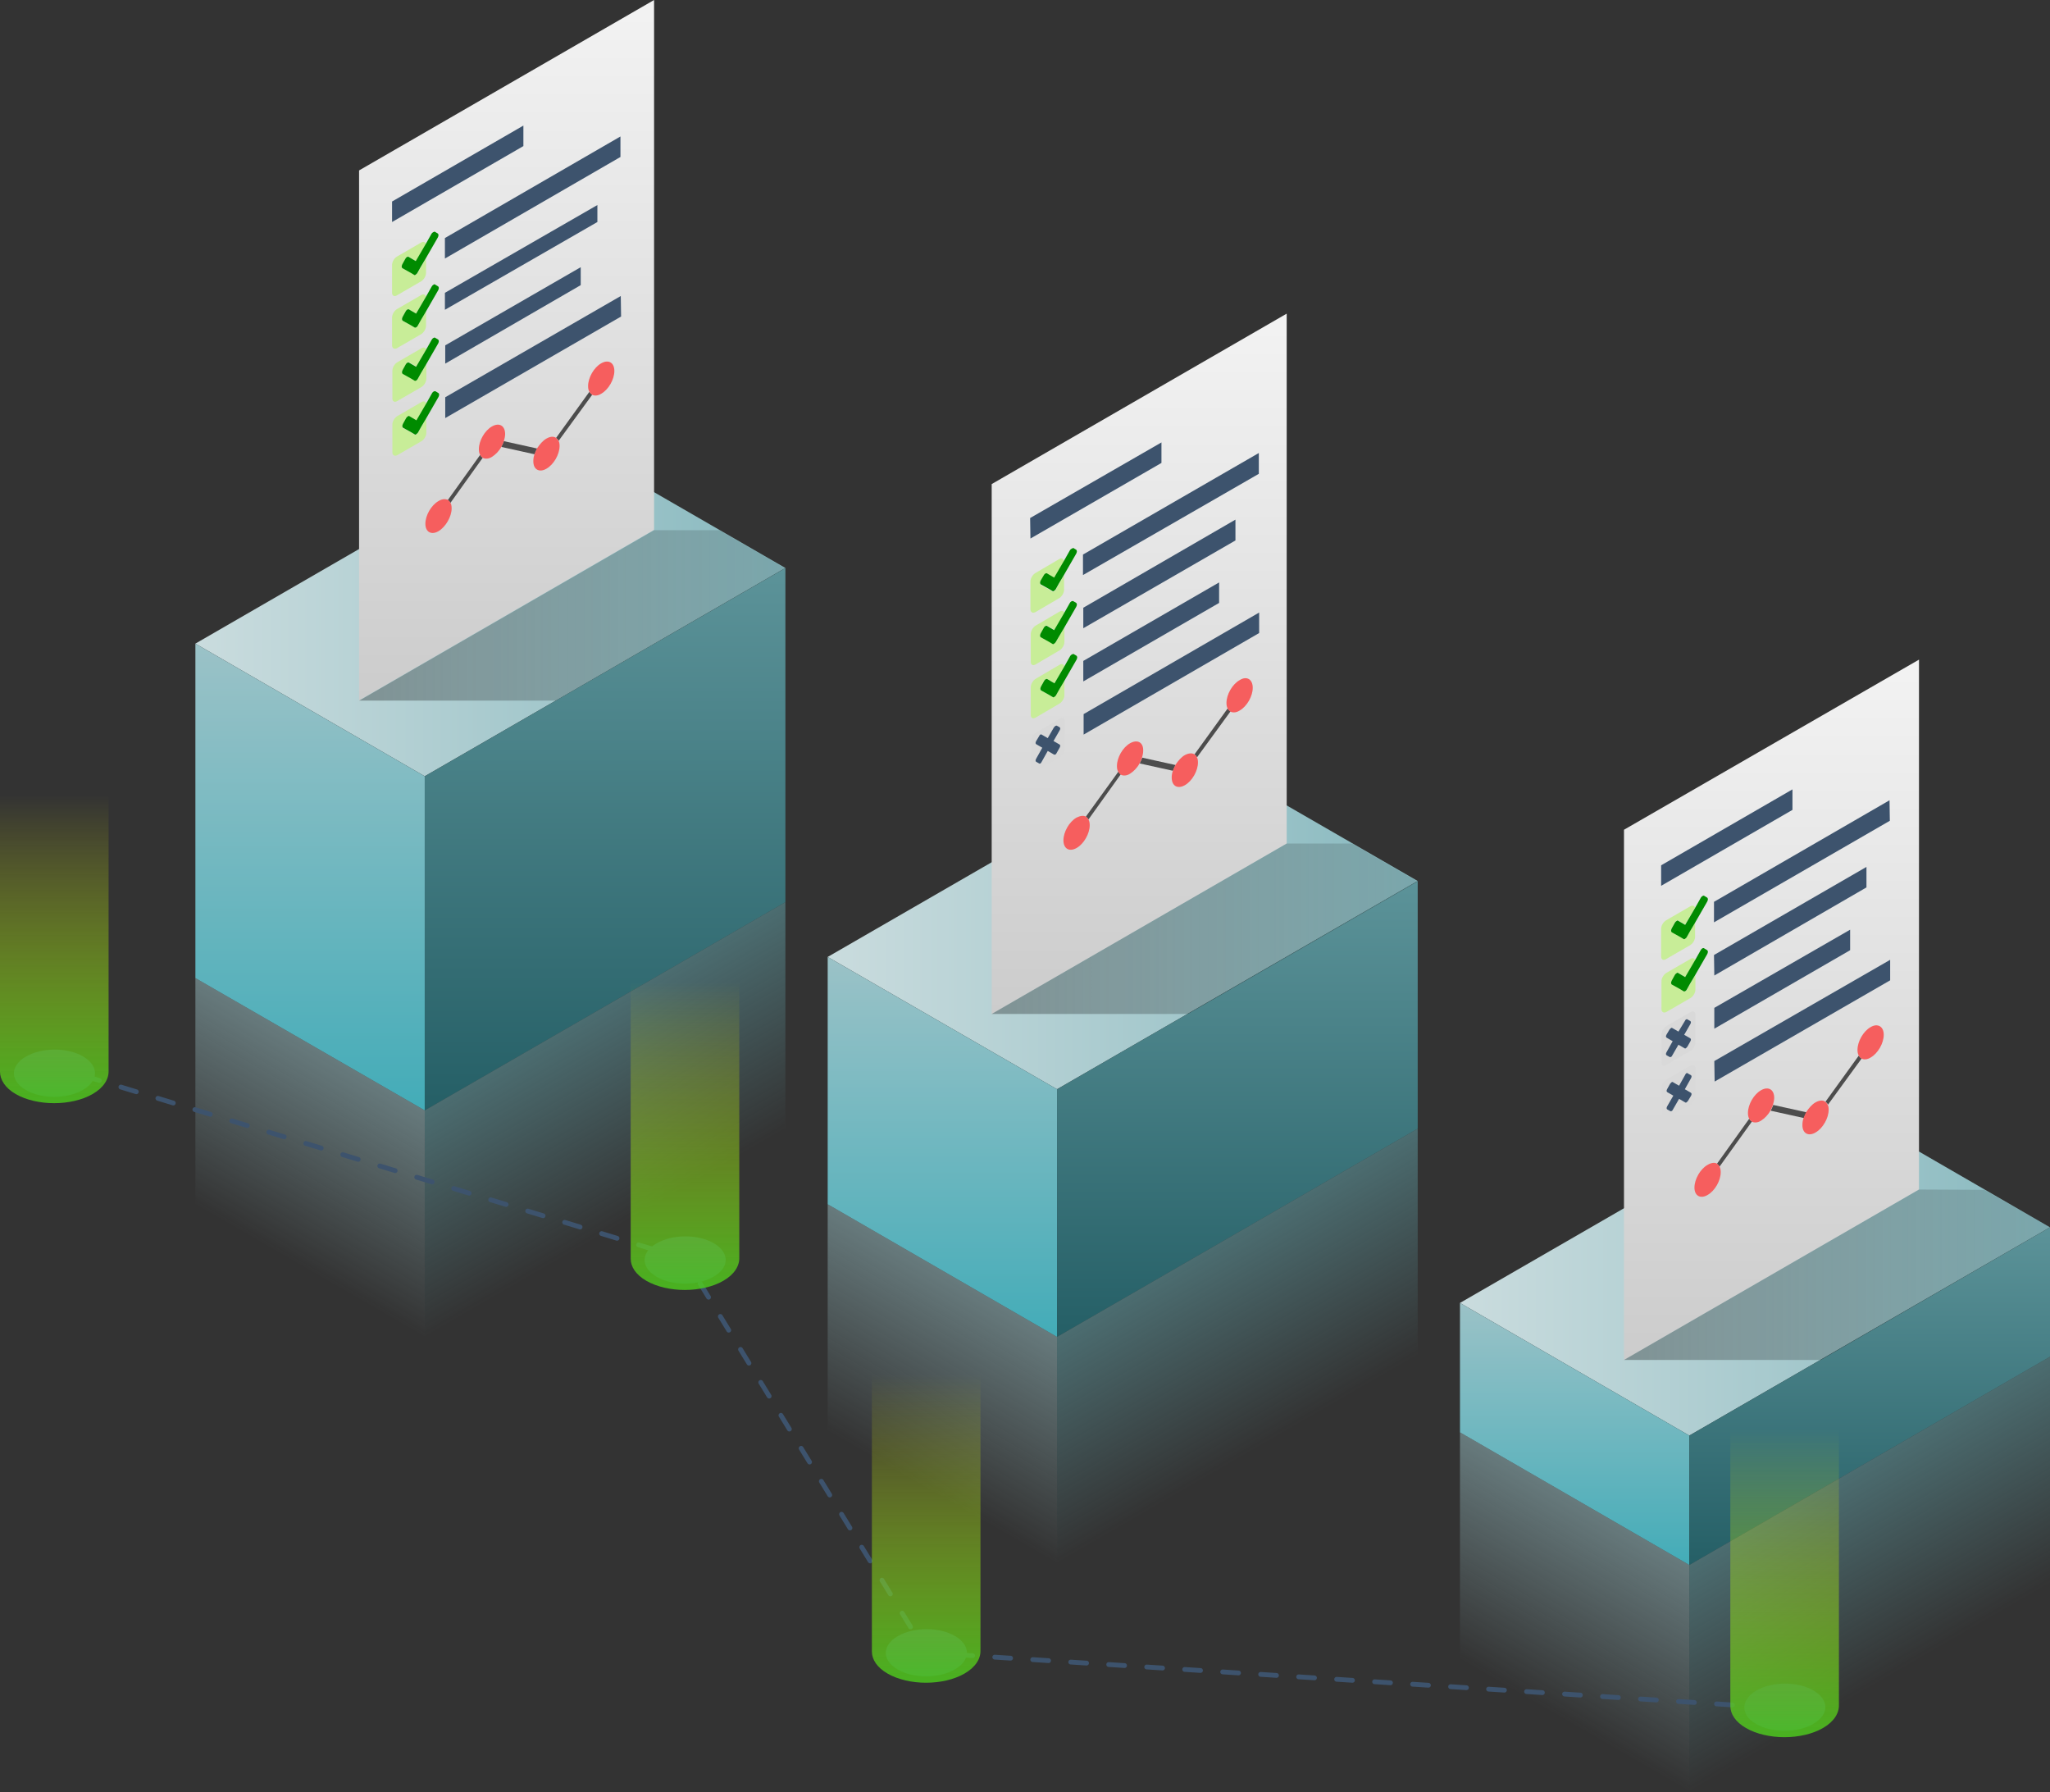 <svg xmlns="http://www.w3.org/2000/svg" width="640" height="559.4" viewBox="0 0 640 559.4" preserveAspectRatio="xMidYMid meet" xml:space="preserve">
    <rect x="0" y="0" width="640" height="559.4" fill="#333333" stroke="none"/>
    <style>.st7{enable-background:new}.st8{fill:#4d4d4d}.st9{fill:#f65e5e}.st10{fill:#3d536d}.st11{fill:#c8ed98}.st12{fill:#008b00}.st20{fill:#d9d9d9}.st29{fill:none;stroke:#3d536d;stroke-width:1.5;stroke-linecap:round;stroke-linejoin:round}</style>
    <g id="Layer_8">
        <g id="XMLID_8_">
            <linearGradient id="SVGID_1_" x1="92.622" x2="276.818" y1="189.079" y2="189.079" gradientTransform="matrix(-1 0 0 1 337.775 0)" gradientUnits="userSpaceOnUse">
                <stop offset="0" style="stop-color:#88b9bf"/>
                <stop offset="1" style="stop-color:#cadcde"/>
            </linearGradient>
            <path d="m173.5 135.9 71.7 41.4-112.6 65L61 200.9z" style="fill:url(#SVGID_1_)"/>
            <linearGradient id="SVGID_00000113352739325539876250000006420295986434669493_" x1="241.002" x2="241.002" y1="346.607" y2="200.895" gradientTransform="matrix(-1 0 0 1 337.775 0)" gradientUnits="userSpaceOnUse">
                <stop offset="0" style="stop-color:#43acb8"/>
                <stop offset="1" style="stop-color:#9bc2c7"/>
            </linearGradient>
            <path d="M132.6 242.3v104.3L61 305.3V200.9z" style="fill:url(#SVGID_00000113352739325539876250000006420295986434669493_)"/>
            <linearGradient id="SVGID_00000169539747863011130380000004222497945869561525_" x1="148.904" x2="148.904" y1="346.607" y2="177.263" gradientTransform="matrix(-1 0 0 1 337.775 0)" gradientUnits="userSpaceOnUse">
                <stop offset="0" style="stop-color:#255f66"/>
                <stop offset="1" style="stop-color:#5c9399"/>
            </linearGradient>
            <path d="m132.6 242.3 112.6-65v104.3l-112.6 65z" style="fill:url(#SVGID_00000169539747863011130380000004222497945869561525_)"/>
            <linearGradient id="SVGID_00000039828145975942112240000001173075644611639695_" x1="81.423" x2="112.122" y1="387.964" y2="334.791" gradientUnits="userSpaceOnUse">
                <stop offset="0" style="stop-color:#9bc2c7;stop-opacity:0"/>
                <stop offset="1" style="stop-color:#9bc2c7;stop-opacity:.5"/>
            </linearGradient>
            <path d="M132.6 346.6v70.9L61 376.1v-70.8z" style="fill:url(#SVGID_00000039828145975942112240000001173075644611639695_)"/>
            <linearGradient id="SVGID_00000139294248484623813350000004281684035398765729_" x1="173.521" x2="204.221" y1="322.975" y2="376.148" gradientUnits="userSpaceOnUse">
                <stop offset="0" style="stop-color:#5c9399;stop-opacity:.6"/>
                <stop offset="1" style="stop-color:#5c9399;stop-opacity:0"/>
            </linearGradient>
            <path d="m132.6 346.6 112.6-65v70.9l-112.6 65z" style="fill:url(#SVGID_00000139294248484623813350000004281684035398765729_)"/>
        </g>
        <linearGradient id="SVGID_00000026880788437811731060000012228585619246229167_" x1="179.604" x2="179.604" y1="218.6" y2="0" gradientTransform="matrix(-1 0 0 1 337.775 0)" gradientUnits="userSpaceOnUse">
            <stop offset="0" style="stop-color:#ccc"/>
            <stop offset=".981" style="stop-color:#f2f2f2"/>
        </linearGradient>
        <path d="M204.2 165.4V0l-92.1 53.2v165.4z" style="fill:url(#SVGID_00000026880788437811731060000012228585619246229167_)"/>
        <linearGradient id="SVGID_00000141435863725828663170000010313758165842453166_" x1="112.079" x2="245.109" y1="192.119" y2="192.119" gradientUnits="userSpaceOnUse">
            <stop offset="0" style="stop-color:#000;stop-opacity:.3"/>
            <stop offset="1" style="stop-color:#000;stop-opacity:.1"/>
        </linearGradient>
        <path d="M112.1 218.7h61.3l71.7-41.3-20.5-11.9h-20.4z" style="fill:url(#SVGID_00000141435863725828663170000010313758165842453166_)"/>
        <g class="st7">
            <path d="m149.9 142-10.1 14.1c.3.2.6.5.8.9l10.1-14.1c-.3-.2-.6-.5-.8-.9m34.1-19.7-10.4 14.4c.3.2.6.5.8.9l10.5-14.4q-.6-.45-.9-.9m-26.7 15.4c-.2.6-.5 1.2-.8 1.8l10.4 2.3c.2-.6.5-1.2.8-1.8z" class="st8"/>
            <path d="M136.9 156.4c-2.3 1.3-4.1 4.5-4.1 7.1s1.9 3.6 4.1 2.3 4.1-4.5 4.1-7.1c0-.7-.1-1.3-.4-1.8-.2-.4-.5-.7-.8-.9-.8-.3-1.8-.3-2.9.4M153.6 133.1c-2.3 1.3-4.1 4.5-4.1 7.1 0 .7.1 1.3.4 1.8.2.4.5.7.8.9.7.4 1.8.4 2.9-.3s2.2-1.8 2.9-3.1c.3-.6.6-1.2.8-1.8.2-.7.4-1.5.4-2.2 0-2.6-1.8-3.7-4.1-2.4M170.6 136.9c-1.1.6-2.1 1.8-2.9 3-.3.6-.6 1.2-.8 1.8-.3.8-.4 1.5-.4 2.3 0 2.6 1.9 3.6 4.1 2.3 2.3-1.3 4.1-4.5 4.1-7.1 0-.7-.1-1.3-.4-1.7-.2-.4-.5-.7-.8-.9-.7-.4-1.7-.4-2.9.3M187.7 113.4c-2.3 1.3-4.1 4.5-4.1 7.1 0 .7.1 1.3.4 1.8.2.4.5.7.8.9.7.4 1.8.4 2.9-.3 2.3-1.3 4.1-4.5 4.1-7.1s-1.8-3.7-4.1-2.4" class="st9"/>
            <path d="m193.7 42.6-54.8 31.7v6.4L193.7 49zM163.4 39.2l-41 23.7v6.4l41-23.7zM186.5 64l-47.6 27.4v5.3l47.6-27.4zM181.3 83.4 139 107.8v5.7L181.3 89zM193.8 92.4 139 124v6.5l54.9-31.7z" class="st10"/>
            <path d="m131.5 75.7-7.6 4.4c-.8.5-1.5 1.6-1.5 2.6v8.7c0 .9.7 1.3 1.5.8l7.6-4.4c.8-.5 1.5-1.6 1.5-2.6v-4.5l-1.6 2.7-1 1.8c-.1.2-.3.4-.5.5s-.4.1-.5.1l-1-.6-2.7-1.5c-.1-.1-.2-.2-.2-.5 0-.2.1-.5.2-.7l1-1.8c.1-.2.3-.4.5-.5s.4-.1.5 0l2.2 1.3 3.1-5.3c-.2-.7-.8-.9-1.5-.5" class="st11"/>
            <path d="M135.2 72.5c-.2.1-.4.3-.5.5l-1.8 3.2-3.1 5.3-2.2-1.3c-.1-.1-.3-.1-.5 0s-.4.3-.5.5l-1 1.8c-.1.2-.2.5-.2.7s.1.4.2.5l2.7 1.5 1 .6c.1.1.3.1.5-.1.2-.1.4-.3.5-.5l1-1.8 1.6-2.7 3.8-6.6c.1-.2.2-.5.2-.7s-.1-.4-.2-.5l-1-.6c-.1 0-.3.1-.5.2" class="st12"/>
            <path d="m131.5 92.1-7.6 4.4c-.8.5-1.5 1.6-1.5 2.6v8.7c0 .9.7 1.3 1.5.9l7.6-4.4c.8-.5 1.5-1.6 1.5-2.6v-4.5l-1.6 2.7-1 1.8c-.1.2-.3.4-.5.5s-.4.1-.5 0l-1-.6-2.7-1.5c-.1-.1-.2-.2-.2-.5 0-.2.1-.5.2-.7l1-1.8c.1-.2.3-.4.5-.5s.4-.1.5 0l2.2 1.3 3.1-5.3c-.2-.7-.8-.9-1.5-.5" class="st11"/>
            <path d="M135.3 88.9c-.2.1-.4.3-.5.5l-1.8 3.2-3.1 5.3-2.2-1.3c-.1-.1-.3-.1-.5 0s-.4.3-.5.5l-1 1.8c-.1.2-.2.5-.2.7s.1.4.2.5l2.7 1.5 1 .6c.1.1.3.1.5 0s.4-.3.5-.5l1-1.8 1.6-2.7 3.8-6.6c.1-.2.2-.5.2-.7s-.1-.4-.2-.5l-1-.6c-.1-.1-.3-.1-.5.1" class="st12"/>
            <path d="m131.6 108.7-7.6 4.4c-.8.5-1.5 1.6-1.5 2.6v8.7c0 .9.7 1.3 1.5.8l7.6-4.4c.8-.5 1.5-1.6 1.5-2.6v-4.5l-1.6 2.7-1 1.8c-.1.2-.3.4-.5.5s-.4.1-.5 0l-1-.6-2.7-1.5c-.1-.1-.2-.2-.2-.5 0-.2.1-.5.2-.7l1-1.8c.1-.2.3-.4.5-.5s.4-.1.5 0l2.2 1.3 3.1-5.3c-.3-.6-.8-.8-1.5-.4" class="st11"/>
            <path d="M135.3 105.5c-.2.1-.4.3-.5.5l-1.8 3.2-3.1 5.3-2.2-1.3c-.1-.1-.3-.1-.5 0s-.4.3-.5.5l-1 1.8c-.1.2-.2.5-.2.7s.1.4.2.5l2.7 1.5 1 .6c.1.1.3.1.5 0s.4-.3.5-.5l1-1.8 1.6-2.7 3.8-6.6c.1-.2.2-.5.2-.7s-.1-.4-.2-.5l-1-.6c-.1-.1-.3 0-.5.1" class="st12"/>
            <path d="m131.6 125.5-7.6 4.4c-.8.5-1.5 1.6-1.5 2.6v8.7c0 .9.7 1.3 1.5.9l7.6-4.4c.8-.5 1.5-1.6 1.5-2.6v-4.5l-1.6 2.7-1 1.8c-.1.2-.3.4-.5.5s-.4.1-.5.1l-1-.6-2.7-1.5c-.1-.1-.2-.2-.2-.5 0-.2.1-.5.2-.7l1-1.8c.1-.2.3-.4.5-.5s.4-.1.5-.1l2.2 1.3 3.1-5.3c-.2-.7-.8-.9-1.5-.5" class="st11"/>
            <path d="M135.4 122.2c-.2.1-.4.3-.5.5l-1.8 3.2-3.1 5.3-2.2-1.3c-.1-.1-.3-.1-.5.1-.2.1-.4.3-.5.5l-1 1.8c-.1.2-.2.5-.2.7s.1.4.2.5l2.7 1.5 1 .6c.1.1.3.1.5-.1s.4-.3.5-.5l1-1.8 1.6-2.7 3.8-6.6c.1-.2.2-.5.2-.7s-.1-.4-.2-.5l-1-.6c-.1 0-.3 0-.5.1" class="st12"/>
        </g>
    </g>
    <g id="Layer_4">
        <g id="XMLID_4_">
            <linearGradient id="SVGID_00000091733742488057521700000010402105635414036661_" x1="-104.812" x2="79.385" y1="286.849" y2="286.849" gradientTransform="matrix(-1 0 0 1 337.775 0)" gradientUnits="userSpaceOnUse">
                <stop offset="0" style="stop-color:#88b9bf"/>
                <stop offset="1" style="stop-color:#cadcde"/>
            </linearGradient>
            <path d="m371 233.7 71.6 41.3L330 340l-71.6-41.3z" style="fill:url(#SVGID_00000091733742488057521700000010402105635414036661_)"/>
            <linearGradient id="SVGID_00000158735626279978225100000004063712766201977239_" x1="43.569" x2="43.569" y1="417.257" y2="298.666" gradientTransform="matrix(-1 0 0 1 337.775 0)" gradientUnits="userSpaceOnUse">
                <stop offset="0" style="stop-color:#43acb8"/>
                <stop offset="1" style="stop-color:#9bc2c7"/>
            </linearGradient>
            <path d="M330 340v77.3l-71.6-41.4v-77.2z" style="fill:url(#SVGID_00000158735626279978225100000004063712766201977239_)"/>
            <linearGradient id="SVGID_00000168076614167859091990000016791086110004269199_" x1="-48.53" x2="-48.53" y1="417.257" y2="275.033" gradientTransform="matrix(-1 0 0 1 337.775 0)" gradientUnits="userSpaceOnUse">
                <stop offset="0" style="stop-color:#255f66"/>
                <stop offset="1" style="stop-color:#5c9399"/>
            </linearGradient>
            <path d="m330 340 112.6-65v77.3l-112.6 65z" style="fill:url(#SVGID_00000168076614167859091990000016791086110004269199_)"/>
            <linearGradient id="SVGID_00000176011702730075588770000004599119038618902156_" x1="278.857" x2="309.556" y1="458.614" y2="405.441" gradientUnits="userSpaceOnUse">
                <stop offset="0" style="stop-color:#9bc2c7;stop-opacity:0"/>
                <stop offset="1" style="stop-color:#9bc2c7;stop-opacity:.5"/>
            </linearGradient>
            <path d="M330 417.3v70.9l-71.6-41.4v-70.9z" style="fill:url(#SVGID_00000176011702730075588770000004599119038618902156_)"/>
            <linearGradient id="SVGID_00000111168469744198579800000008420301770409454246_" x1="370.955" x2="401.654" y1="393.625" y2="446.798" gradientUnits="userSpaceOnUse">
                <stop offset="0" style="stop-color:#5c9399;stop-opacity:.6"/>
                <stop offset="1" style="stop-color:#5c9399;stop-opacity:0"/>
            </linearGradient>
            <path d="m330 417.3 112.6-65v70.9l-112.6 65z" style="fill:url(#SVGID_00000111168469744198579800000008420301770409454246_)"/>
        </g>
        <linearGradient id="SVGID_00000088112746539346529300000012279851835414563220_" x1="-17.83" x2="-17.83" y1="316.486" y2="97.886" gradientTransform="matrix(-1 0 0 1 337.775 0)" gradientUnits="userSpaceOnUse">
            <stop offset="0" style="stop-color:#ccc"/>
            <stop offset=".981" style="stop-color:#f2f2f2"/>
        </linearGradient>
        <path d="M401.7 263.3V97.9l-92.1 53.2v165.4z" style="fill:url(#SVGID_00000088112746539346529300000012279851835414563220_)"/>
        <linearGradient id="SVGID_00000005973033567716664380000014165486638883579297_" x1="309.556" x2="442.587" y1="289.903" y2="289.903" gradientUnits="userSpaceOnUse">
            <stop offset="0" style="stop-color:#000;stop-opacity:.3"/>
            <stop offset="1" style="stop-color:#000;stop-opacity:.1"/>
        </linearGradient>
        <path d="M309.6 316.5h61.3l71.7-41.3-20.5-11.9h-20.4z" style="fill:url(#SVGID_00000005973033567716664380000014165486638883579297_)"/>
        <g class="st7">
            <path d="M349.2 240.8 339 254.9c.3.2.6.5.8.9l10.1-14.1c-.3-.2-.5-.5-.7-.9m7.4-4.3c-.2.6-.5 1.2-.8 1.8l10.4 2.3c.2-.6.5-1.2.8-1.8zm26.7-15.4-10.4 14.4c.3.2.6.5.8.9l10.5-14.4q-.6-.3-.9-.9" class="st8"/>
            <path d="M336.1 255.2c-2.3 1.3-4.1 4.5-4.1 7.1s1.8 3.7 4.1 2.4 4.1-4.5 4.1-7.1c0-.7-.1-1.3-.4-1.8-.2-.4-.5-.7-.8-.9-.7-.4-1.7-.3-2.9.3M352.8 232c-2.3 1.3-4.1 4.5-4.1 7.1 0 .7.1 1.3.4 1.8.2.4.5.7.8.9.7.4 1.8.4 2.9-.3s2.2-1.8 2.9-3.1c.3-.6.6-1.2.8-1.8.2-.7.4-1.5.4-2.2.1-2.7-1.8-3.7-4.1-2.4M369.9 235.7c-1.1.6-2.1 1.8-2.9 3-.3.6-.6 1.2-.8 1.8-.3.8-.4 1.5-.4 2.2 0 2.6 1.8 3.7 4.1 2.4s4.1-4.5 4.1-7.1c0-.7-.1-1.3-.4-1.7-.2-.4-.5-.7-.8-.9-.7-.4-1.8-.3-2.9.3M387 212.3c-2.3 1.3-4.1 4.5-4.1 7.1 0 .7.1 1.3.4 1.8.2.4.5.7.8.9.7.4 1.8.4 2.9-.3 2.3-1.3 4.1-4.5 4.1-7.1 0-2.7-1.9-3.8-4.1-2.4" class="st9"/>
            <path d="m393 141.4-54.9 31.7v6.4l54.9-31.6zM362.6 138.1l-41 23.6.1 6.4 40.9-23.6zM385.7 162.2l-47.5 27.5v6.4l47.5-27.4zM380.6 181.8l-42.4 24.5v6.4l42.4-24.5zM393.1 191.2l-54.8 31.7v6.4l54.8-31.7z" class="st10"/>
            <path d="m330.7 174.5-7.5 4.4c-.8.5-1.5 1.6-1.5 2.6v8.7c0 .9.7 1.3 1.5.9l7.5-4.4c.8-.5 1.5-1.6 1.5-2.6v-4.5l-1.6 2.7-1 1.8c-.1.2-.3.4-.5.5s-.4.1-.5.1l-1-.6-2.7-1.5c-.1-.1-.2-.2-.2-.5 0-.2.1-.5.2-.7l1-1.7c.1-.2.3-.4.5-.5s.4-.1.5 0l2.2 1.3 3.1-5.3c-.2-.9-.8-1.1-1.5-.7" class="st11"/>
            <path d="M334.5 171.3c-.2.1-.4.3-.5.5l-1.8 3.2-3.1 5.3-2.2-1.3c-.1-.1-.3-.1-.5 0s-.4.3-.5.5l-1 1.7c-.1.2-.2.5-.2.7s.1.4.2.5l2.7 1.5 1 .6c.1.1.3.1.5-.1.2-.1.4-.3.5-.5l1-1.8 1.6-2.7 3.8-6.6c.1-.2.2-.5.2-.7s-.1-.4-.2-.5l-1-.6c-.1.2-.3.2-.5.3" class="st12"/>
            <path d="m330.8 190.9-7.5 4.4c-.8.5-1.5 1.6-1.5 2.6v8.7c0 .9.7 1.3 1.5.8l7.5-4.4c.8-.5 1.5-1.6 1.5-2.6v-4.5l-1.6 2.7-1 1.7c-.1.2-.3.4-.5.5s-.4.1-.5.1l-1-.6-2.7-1.5c-.1-.1-.2-.2-.2-.5 0-.2.1-.5.2-.7l1-1.8c.1-.2.3-.4.5-.5s.4-.1.5 0l2.2 1.3 3.1-5.3c-.2-.6-.8-.8-1.5-.4" class="st11"/>
            <path d="M334.5 187.7c-.2.1-.4.3-.5.5l-1.8 3.2-3.1 5.3-2.2-1.3c-.1-.1-.3-.1-.5 0s-.4.3-.5.5l-1 1.8c-.1.2-.2.5-.2.7s.1.4.2.5l2.7 1.5 1 .6c.1.1.3.1.5-.1.2-.1.4-.3.5-.5l1-1.7 1.6-2.7 3.8-6.6c.1-.2.2-.5.2-.7s-.1-.4-.2-.5l-1-.6c-.1 0-.3 0-.5.1" class="st12"/>
            <path d="m330.8 207.5-7.5 4.4c-.8.5-1.5 1.6-1.5 2.6v8.7c0 .9.7 1.3 1.5.8l7.5-4.4c.8-.5 1.5-1.6 1.5-2.6v-4.5l-1.6 2.7-1 1.8c-.1.2-.3.4-.5.5s-.4.1-.5.1l-1-.6-2.7-1.5c-.1-.1-.2-.2-.2-.5 0-.2.1-.5.2-.7l1-1.8c.1-.2.3-.4.5-.5s.4-.1.5 0l2.2 1.3 3.1-5.3c-.2-.7-.8-.9-1.5-.5" class="st11"/>
            <path d="M334.6 204.3c-.2.1-.4.3-.5.5l-1.8 3.2-3.1 5.3-2.2-1.3c-.1-.1-.3-.1-.5 0s-.4.3-.5.5l-1 1.8c-.1.2-.2.5-.2.7s.1.4.2.5l2.7 1.5 1 .6c.1.1.3.1.5-.1.2-.1.4-.3.5-.5l1-1.8 1.6-2.7 3.8-6.6c.1-.2.2-.5.2-.7s-.1-.4-.2-.5l-1-.6c-.1.1-.3.1-.5.2" class="st12"/>
            <path d="m327.1 230.5 1.9-3.3c.1-.2.3-.4.5-.5s.3-.1.4 0l.9.5c.1.1.2.2.2.4s-.1.4-.2.6l-1.9 3.3 1.9 1.1c.1.1.2.2.2.4s-.1.4-.2.6l-.9 1.6c-.1.2-.3.4-.4.5-.2.1-.3.1-.5 0l-1.9-1.1-1.9 3.4c-.1.2-.3.4-.4.5-.2.1-.3.1-.4 0l-.9-.5c-.1-.1-.2-.2-.2-.4s.1-.4.2-.6l1.9-3.4-1.9-1.1c-.1-.1-.2-.2-.2-.4s.1-.4.2-.6l.9-1.5c.1-.2.3-.4.4-.5.2-.1.3-.1.4 0zm3.8-6.2-7.5 4.4c-.8.5-1.5 1.6-1.5 2.6v8.7c0 .9.7 1.3 1.5.8l7.5-4.4c.8-.5 1.5-1.6 1.5-2.6v-8.7c0-.9-.7-1.3-1.5-.8" class="st20"/>
            <path d="M329.5 226.6c-.2.1-.3.3-.5.5l-1.9 3.3-1.9-1.1c-.1-.1-.3-.1-.4 0-.2.1-.3.3-.4.5l-.9 1.5c-.1.2-.2.4-.2.6s.1.3.2.4l1.9 1.1-1.9 3.4c-.1.2-.2.4-.2.6s.1.3.2.4l.9.5c.1.1.3.1.4 0 .2-.1.3-.3.4-.5l1.9-3.4 1.9 1.1c.1.1.3.1.5 0s.3-.3.4-.5l.9-1.6c.1-.2.2-.4.2-.6s-.1-.3-.2-.4l-1.9-1.1 1.9-3.3c.1-.2.2-.4.2-.6s-.1-.3-.2-.4l-.9-.5c-.1 0-.2 0-.4.1" class="st10"/>
        </g>
        <path d="m132.6 346.6 394.8 141.9" style="fill:none"/>
    </g>
    <g id="Layer_9">
        <g id="XMLID_9_">
            <linearGradient id="SVGID_00000016776456768051313710000010580331575013088956_" x1="-302.225" x2="-118.028" y1="394.914" y2="394.914" gradientTransform="matrix(-1 0 0 1 337.775 0)" gradientUnits="userSpaceOnUse">
                <stop offset="0" style="stop-color:#88b9bf"/>
                <stop offset="1" style="stop-color:#cadcde"/>
            </linearGradient>
            <path d="m568.4 341.7 71.6 41.4-112.6 65-71.6-41.4z" style="fill:url(#SVGID_00000016776456768051313710000010580331575013088956_)"/>
            <linearGradient id="SVGID_00000115492060377731086710000015583420380722757297_" x1="-153.845" x2="-153.845" y1="488.485" y2="406.73" gradientTransform="matrix(-1 0 0 1 337.775 0)" gradientUnits="userSpaceOnUse">
                <stop offset="0" style="stop-color:#43acb8"/>
                <stop offset="1" style="stop-color:#9bc2c7"/>
            </linearGradient>
            <path d="M527.4 448.1v40.4l-71.6-41.4v-40.4z" style="fill:url(#SVGID_00000115492060377731086710000015583420380722757297_)"/>
            <linearGradient id="SVGID_00000059279231262204541540000001995882305531520433_" x1="-245.943" x2="-245.943" y1="488.485" y2="383.098" gradientTransform="matrix(-1 0 0 1 337.775 0)" gradientUnits="userSpaceOnUse">
                <stop offset="0" style="stop-color:#255f66"/>
                <stop offset="1" style="stop-color:#5c9399"/>
            </linearGradient>
            <path d="m527.4 448.1 112.6-65v40.4l-112.6 65z" style="fill:url(#SVGID_00000059279231262204541540000001995882305531520433_)"/>
            <linearGradient id="SVGID_00000176045410109725229170000012417975256732859296_" x1="476.27" x2="506.969" y1="529.842" y2="476.669" gradientUnits="userSpaceOnUse">
                <stop offset="0" style="stop-color:#9bc2c7;stop-opacity:0"/>
                <stop offset="1" style="stop-color:#9bc2c7;stop-opacity:.5"/>
            </linearGradient>
            <path d="M527.4 488.5v70.9L455.8 518v-70.9z" style="fill:url(#SVGID_00000176045410109725229170000012417975256732859296_)"/>
            <linearGradient id="SVGID_00000088836588143781378080000010545693870755303869_" x1="568.368" x2="599.067" y1="464.853" y2="518.025" gradientUnits="userSpaceOnUse">
                <stop offset="0" style="stop-color:#5c9399;stop-opacity:.6"/>
                <stop offset="1" style="stop-color:#5c9399;stop-opacity:0"/>
            </linearGradient>
            <path d="m527.4 488.5 112.6-65v70.9l-112.6 65z" style="fill:url(#SVGID_00000088836588143781378080000010545693870755303869_)"/>
        </g>
        <linearGradient id="SVGID_00000114757471912307571740000005667555226421172098_" x1="-215.243" x2="-215.243" y1="424.454" y2="205.854" gradientTransform="matrix(-1 0 0 1 337.775 0)" gradientUnits="userSpaceOnUse">
            <stop offset="0" style="stop-color:#ccc"/>
            <stop offset=".981" style="stop-color:#f2f2f2"/>
        </linearGradient>
        <path d="M599.1 371.3V205.9L507 259v165.5z" style="fill:url(#SVGID_00000114757471912307571740000005667555226421172098_)"/>
        <linearGradient id="SVGID_00000029757016606494631090000000657006729539339927_" x1="640" x2="506.969" y1="397.868" y2="397.868" gradientUnits="userSpaceOnUse">
            <stop offset="0" style="stop-color:#000;stop-opacity:.1"/>
            <stop offset="1" style="stop-color:#000;stop-opacity:.3"/>
        </linearGradient>
        <path d="m599.1 371.3 20.4.1 20.5 11.7-71.5 41.4H507z" style="fill:url(#SVGID_00000029757016606494631090000000657006729539339927_)"/>
        <g class="st7">
            <path d="M546.1 349.2 536 363.3c.3.2.6.5.8.9L547 350c-.4-.1-.7-.4-.9-.8m34.2-19.7-10.4 14.4c.3.2.6.5.8.9l10.5-14.4c-.5-.3-.7-.6-.9-.9m-26.7 15.4c-.2.6-.5 1.2-.8 1.8l10.4 2.3c.2-.6.5-1.2.8-1.8z" class="st8"/>
            <path d="M533.1 363.6c-2.3 1.3-4.1 4.5-4.1 7.1s1.9 3.6 4.1 2.3c2.3-1.3 4.1-4.5 4.1-7.1 0-.7-.1-1.3-.4-1.8-.2-.4-.5-.7-.8-.9-.7-.4-1.7-.3-2.9.4M549.8 340.3c-2.3 1.3-4.1 4.5-4.1 7.1 0 .7.1 1.3.4 1.8.2.4.5.7.8.9.7.4 1.8.4 2.9-.3s2.2-1.8 2.9-3.1c.3-.6.6-1.2.8-1.8.2-.7.4-1.5.4-2.2 0-2.6-1.8-3.7-4.1-2.4M566.8 344.1c-1.1.6-2.1 1.8-2.9 3-.3.6-.6 1.2-.8 1.8-.3.8-.4 1.5-.4 2.3 0 2.6 1.9 3.6 4.1 2.3 2.3-1.3 4.1-4.5 4.1-7.1 0-.7-.1-1.3-.4-1.7-.2-.4-.5-.7-.8-.9-.6-.4-1.7-.4-2.9.3M584 320.6c-2.3 1.3-4.1 4.5-4.1 7.1 0 .7.1 1.3.4 1.8.2.4.5.7.8.9.7.4 1.8.4 2.9-.3 2.3-1.3 4.1-4.5 4.1-7.1s-1.9-3.7-4.1-2.4" class="st9"/>
            <path d="m589.9 249.8-54.8 31.7v6.4l54.9-31.7zM559.6 246.4l-41 23.7v6.4l41-23.7zM582.7 270.6l-47.6 27.5.1 6.4 47.5-27.5zM577.6 290.2l-42.4 24.4v6.5l42.4-24.5zM590.1 299.6l-54.9 31.6.1 6.4 54.8-31.6z" class="st10"/>
            <path d="m527.7 282.9-7.6 4.4c-.8.5-1.5 1.6-1.5 2.6v8.7c0 .9.7 1.3 1.5.8l7.6-4.4c.8-.5 1.5-1.6 1.5-2.6v-4.5l-1.6 2.7-1 1.8c-.1.2-.3.4-.5.5s-.4.1-.5.1l-1-.6-2.7-1.5c-.1-.1-.2-.2-.2-.5 0-.2.1-.5.2-.7l1-1.8c.1-.2.3-.4.5-.5s.4-.1.5-.1l2.2 1.3 3.1-5.3c-.2-.6-.8-.8-1.5-.4" class="st11"/>
            <path d="M531.5 279.7c-.2.1-.4.3-.5.5l-1.8 3.2-3.1 5.3-2.2-1.3c-.1-.1-.3-.1-.5.1-.2.1-.4.3-.5.5l-1 1.8c-.1.2-.2.5-.2.7s.1.4.2.5l2.7 1.5 1 .6c.1.1.3.1.5-.1.2-.1.4-.3.5-.5l1-1.8 1.6-2.7 3.8-6.6c.1-.2.2-.5.2-.7s-.1-.4-.2-.5l-1-.6c-.2-.1-.3 0-.5.1" class="st12"/>
            <path d="m527.8 299.3-7.6 4.4c-.8.5-1.5 1.6-1.5 2.6v8.7c0 .9.7 1.3 1.5.9l7.6-4.4c.8-.5 1.5-1.6 1.5-2.6v-4.5l-1.6 2.7-1 1.8c-.1.2-.3.4-.5.5s-.4.1-.5 0l-1-.6-2.7-1.5c-.1-.1-.2-.2-.2-.5 0-.2.1-.5.2-.7l1-1.8c.1-.2.3-.4.5-.5s.4-.1.5-.1l2.2 1.3 3.1-5.3c-.3-.6-.9-.8-1.5-.4" class="st11"/>
            <path d="M531.5 296c-.2.1-.4.3-.5.5l-1.8 3.2-3.1 5.3-2.2-1.3c-.1-.1-.3-.1-.5.1-.2.1-.4.3-.5.5l-1 1.8c-.1.2-.2.5-.2.7s.1.4.2.5l2.7 1.5 1 .6c.1.1.3.1.5 0s.4-.3.5-.5l1-1.8 1.6-2.7 3.8-6.6c.1-.2.2-.5.2-.7s-.1-.4-.2-.5l-1-.6c-.1-.1-.3-.1-.5 0" class="st12"/>
            <path d="m524 322 1.9-3.3c.1-.2.3-.4.4-.5.2-.1.3-.1.5 0l.9.5c.1.1.2.2.2.4s-.1.4-.2.6l-1.9 3.3 1.9 1.1c.1.1.2.2.2.4s-.1.4-.2.6l-.9 1.6c-.1.2-.3.4-.5.5s-.3.1-.4 0l-1.9-1.1-1.9 3.3c-.1.2-.3.4-.4.5-.2.1-.3.1-.5 0l-.9-.5c-.1-.1-.2-.2-.2-.4s.1-.4.2-.6l1.9-3.4-1.9-1.1c-.1-.1-.2-.2-.2-.4s.1-.4.2-.6l.9-1.5c.1-.2.3-.4.5-.5s.3-.1.4 0zm3.8-6.1-7.6 4.4c-.8.5-1.5 1.6-1.5 2.6v8.7c0 .9.7 1.3 1.5.8l7.6-4.4c.8-.5 1.5-1.6 1.5-2.6v-8.7c0-.9-.7-1.3-1.5-.8" class="st20"/>
            <path d="M526.4 318.2c-.2.1-.3.3-.4.5l-2 3.3-1.9-1.1c-.1-.1-.3-.1-.4 0-.2.1-.3.3-.5.5l-.9 1.5c-.1.2-.2.4-.2.6s.1.3.2.4l1.9 1.1-1.9 3.4c-.1.2-.2.4-.2.6s.1.3.2.4l.9.5c.1.1.3.1.5 0s.3-.3.4-.5l1.9-3.3 1.9 1.1c.1.1.3.1.4 0 .2-.1.3-.3.5-.5l.9-1.6c.1-.2.2-.4.2-.6s-.1-.3-.2-.4l-1.9-1.1 1.9-3.3c.1-.2.2-.4.2-.6s-.1-.3-.2-.4l-.9-.5c-.1-.1-.2-.1-.4 0" class="st10"/>
            <path d="m524.1 338.8 1.9-3.4c.1-.2.3-.4.4-.5.2-.1.3-.1.5 0l.9.5c.1.1.2.2.2.4s-.1.4-.2.6l-1.9 3.4 1.9 1.1c.1.1.2.2.2.4s-.1.4-.2.6l-.9 1.5c-.1.2-.3.4-.5.5s-.3.1-.4 0l-1.9-1.1-1.9 3.3c-.1.2-.3.4-.4.5-.2.1-.3.1-.5 0l-.9-.5c-.1-.1-.2-.2-.2-.4s.1-.4.2-.6l1.9-3.3-1.9-1.1c-.1-.1-.2-.2-.2-.4s.1-.4.2-.6l.9-1.6c.1-.2.3-.4.5-.5s.3-.1.4 0zm3.7-6.2-7.6 4.4c-.8.5-1.5 1.6-1.5 2.6v8.7c0 .9.7 1.3 1.5.9l7.6-4.4c.8-.5 1.5-1.6 1.5-2.6v-8.7c0-.9-.6-1.3-1.5-.9" class="st20"/>
            <path d="M526.5 335c-.2.1-.3.3-.4.5l-1.9 3.4-1.9-1.1c-.1-.1-.3-.1-.4 0-.2.1-.3.3-.5.5l-.9 1.6c-.1.2-.2.4-.2.6s.1.3.2.4l1.9 1.1-1.9 3.3c-.1.2-.2.4-.2.6s.1.3.2.4l.9.5c.1.1.3.1.5 0s.3-.3.4-.5l1.9-3.3 1.9 1.1c.1.1.3.1.4 0 .2-.1.3-.3.5-.5l.9-1.5c.1-.2.2-.4.2-.6s-.1-.3-.2-.4L526 340l1.9-3.4c.1-.2.2-.4.2-.6s-.1-.3-.2-.4l-.9-.5c-.2-.2-.4-.2-.5-.1" class="st10"/>
        </g>
    </g>
    <g id="Layer_7">
        <path d="m17 333 2.4.7" class="st29"/>
        <path d="M26.2 335.8 213.9 393l72.2 117.8" style="fill:none;stroke:#3d536d;stroke-width:1.5;stroke-linecap:round;stroke-linejoin:round;stroke-dasharray:5.029,7.04"/>
        <path d="m288 513.8 1.3 2.1 2.5.2" class="st29"/>
        <path d="m298.7 516.5 245.5 15.9" style="fill:none;stroke:#3d536d;stroke-width:1.5;stroke-linecap:round;stroke-linejoin:round;stroke-dasharray:4.952,6.932"/>
        <path d="m547.7 532.6 2.5.2" class="st29"/>
        <path d="M8.1 329.8c5-2.9 13-2.9 17.9 0s4.9 7.5-.1 10.4-13 2.9-17.9 0-4.9-7.5.1-10.4" class="st10"/>
        <linearGradient id="SVGID_00000005949894981302804330000009225731641285928069_" x1="320.833" x2="320.833" y1="344.346" y2="218.89" gradientTransform="matrix(-1 0 0 1 337.775 0)" gradientUnits="userSpaceOnUse">
            <stop offset="0" style="stop-color:#4dd11c;stop-opacity:.8"/>
            <stop offset=".766" style="stop-color:#ff0;stop-opacity:0"/>
        </linearGradient>
        <path d="M0 228.7v-.3c.1-2.4 1.8-4.8 5-6.6 6.6-3.8 17.4-3.8 24 0 3.2 1.8 4.8 4.2 4.9 6.6v105.8c.1 2.6-1.5 5.3-5 7.3-6.6 3.8-17.4 3.8-24 0-3.3-1.9-4.9-4.5-4.9-7z" style="fill:url(#SVGID_00000005949894981302804330000009225731641285928069_)"/>
        <path d="M205 388.1c5-2.9 13-2.9 17.9 0s4.9 7.5-.1 10.4-13 2.9-17.9 0-4.9-7.6.1-10.4" class="st10"/>
        <linearGradient id="SVGID_00000048483263200969126510000015163359709744414369_" x1="123.943" x2="123.943" y1="402.59" y2="277.134" gradientTransform="matrix(-1 0 0 1 337.775 0)" gradientUnits="userSpaceOnUse">
            <stop offset="0" style="stop-color:#4dd11c;stop-opacity:.8"/>
            <stop offset=".766" style="stop-color:#ff0;stop-opacity:0"/>
        </linearGradient>
        <path d="M196.9 287v-.3c.1-2.4 1.8-4.8 5-6.6 6.6-3.8 17.4-3.8 24 0 3.2 1.8 4.8 4.2 4.9 6.6v105.8c.1 2.6-1.5 5.3-5 7.3-6.6 3.8-17.4 3.8-24 0-3.3-1.9-4.9-4.4-4.9-6.9z" style="fill:url(#SVGID_00000048483263200969126510000015163359709744414369_)"/>
        <path d="M280.3 510.7c5-2.9 13-2.9 17.9 0s4.9 7.5-.1 10.4-13 2.9-17.9 0-4.9-7.5.1-10.4" class="st10"/>
        <linearGradient id="SVGID_00000044151258327461501050000002681248164016011189_" x1="48.607" x2="48.607" y1="525.231" y2="399.775" gradientTransform="matrix(-1 0 0 1 337.775 0)" gradientUnits="userSpaceOnUse">
            <stop offset="0" style="stop-color:#4dd11c;stop-opacity:.8"/>
            <stop offset=".766" style="stop-color:#ff0;stop-opacity:0"/>
        </linearGradient>
        <path d="M272.2 409.6v-.3c.1-2.4 1.8-4.8 5-6.6 6.6-3.8 17.4-3.8 24 0 3.2 1.8 4.8 4.2 4.9 6.6v105.8c.1 2.6-1.5 5.3-5 7.3-6.6 3.8-17.4 3.8-24 0-3.3-1.9-4.9-4.4-4.9-6.9z" style="fill:url(#SVGID_00000044151258327461501050000002681248164016011189_)"/>
        <path d="M548.3 527.7c5-2.9 13-2.9 17.9 0s4.9 7.5-.1 10.4-13 2.9-17.9 0c-4.9-2.8-4.8-7.5.1-10.4" class="st10"/>
        <linearGradient id="SVGID_00000021797970138043487250000001998558439201095561_" x1="-219.406" x2="-219.406" y1="542.266" y2="416.811" gradientTransform="matrix(-1 0 0 1 337.775 0)" gradientUnits="userSpaceOnUse">
            <stop offset="0" style="stop-color:#4dd11c;stop-opacity:.8"/>
            <stop offset=".766" style="stop-color:#ff0;stop-opacity:0"/>
        </linearGradient>
        <path d="M540.2 426.6v-.3c.1-2.4 1.8-4.8 5-6.6 6.6-3.8 17.4-3.8 24 0 3.2 1.8 4.8 4.2 4.9 6.6v105.8c.1 2.6-1.5 5.3-5 7.3-6.6 3.8-17.4 3.8-24 0-3.3-1.9-4.9-4.4-4.9-6.9z" style="fill:url(#SVGID_00000021797970138043487250000001998558439201095561_)"/>
    </g>
</svg>
